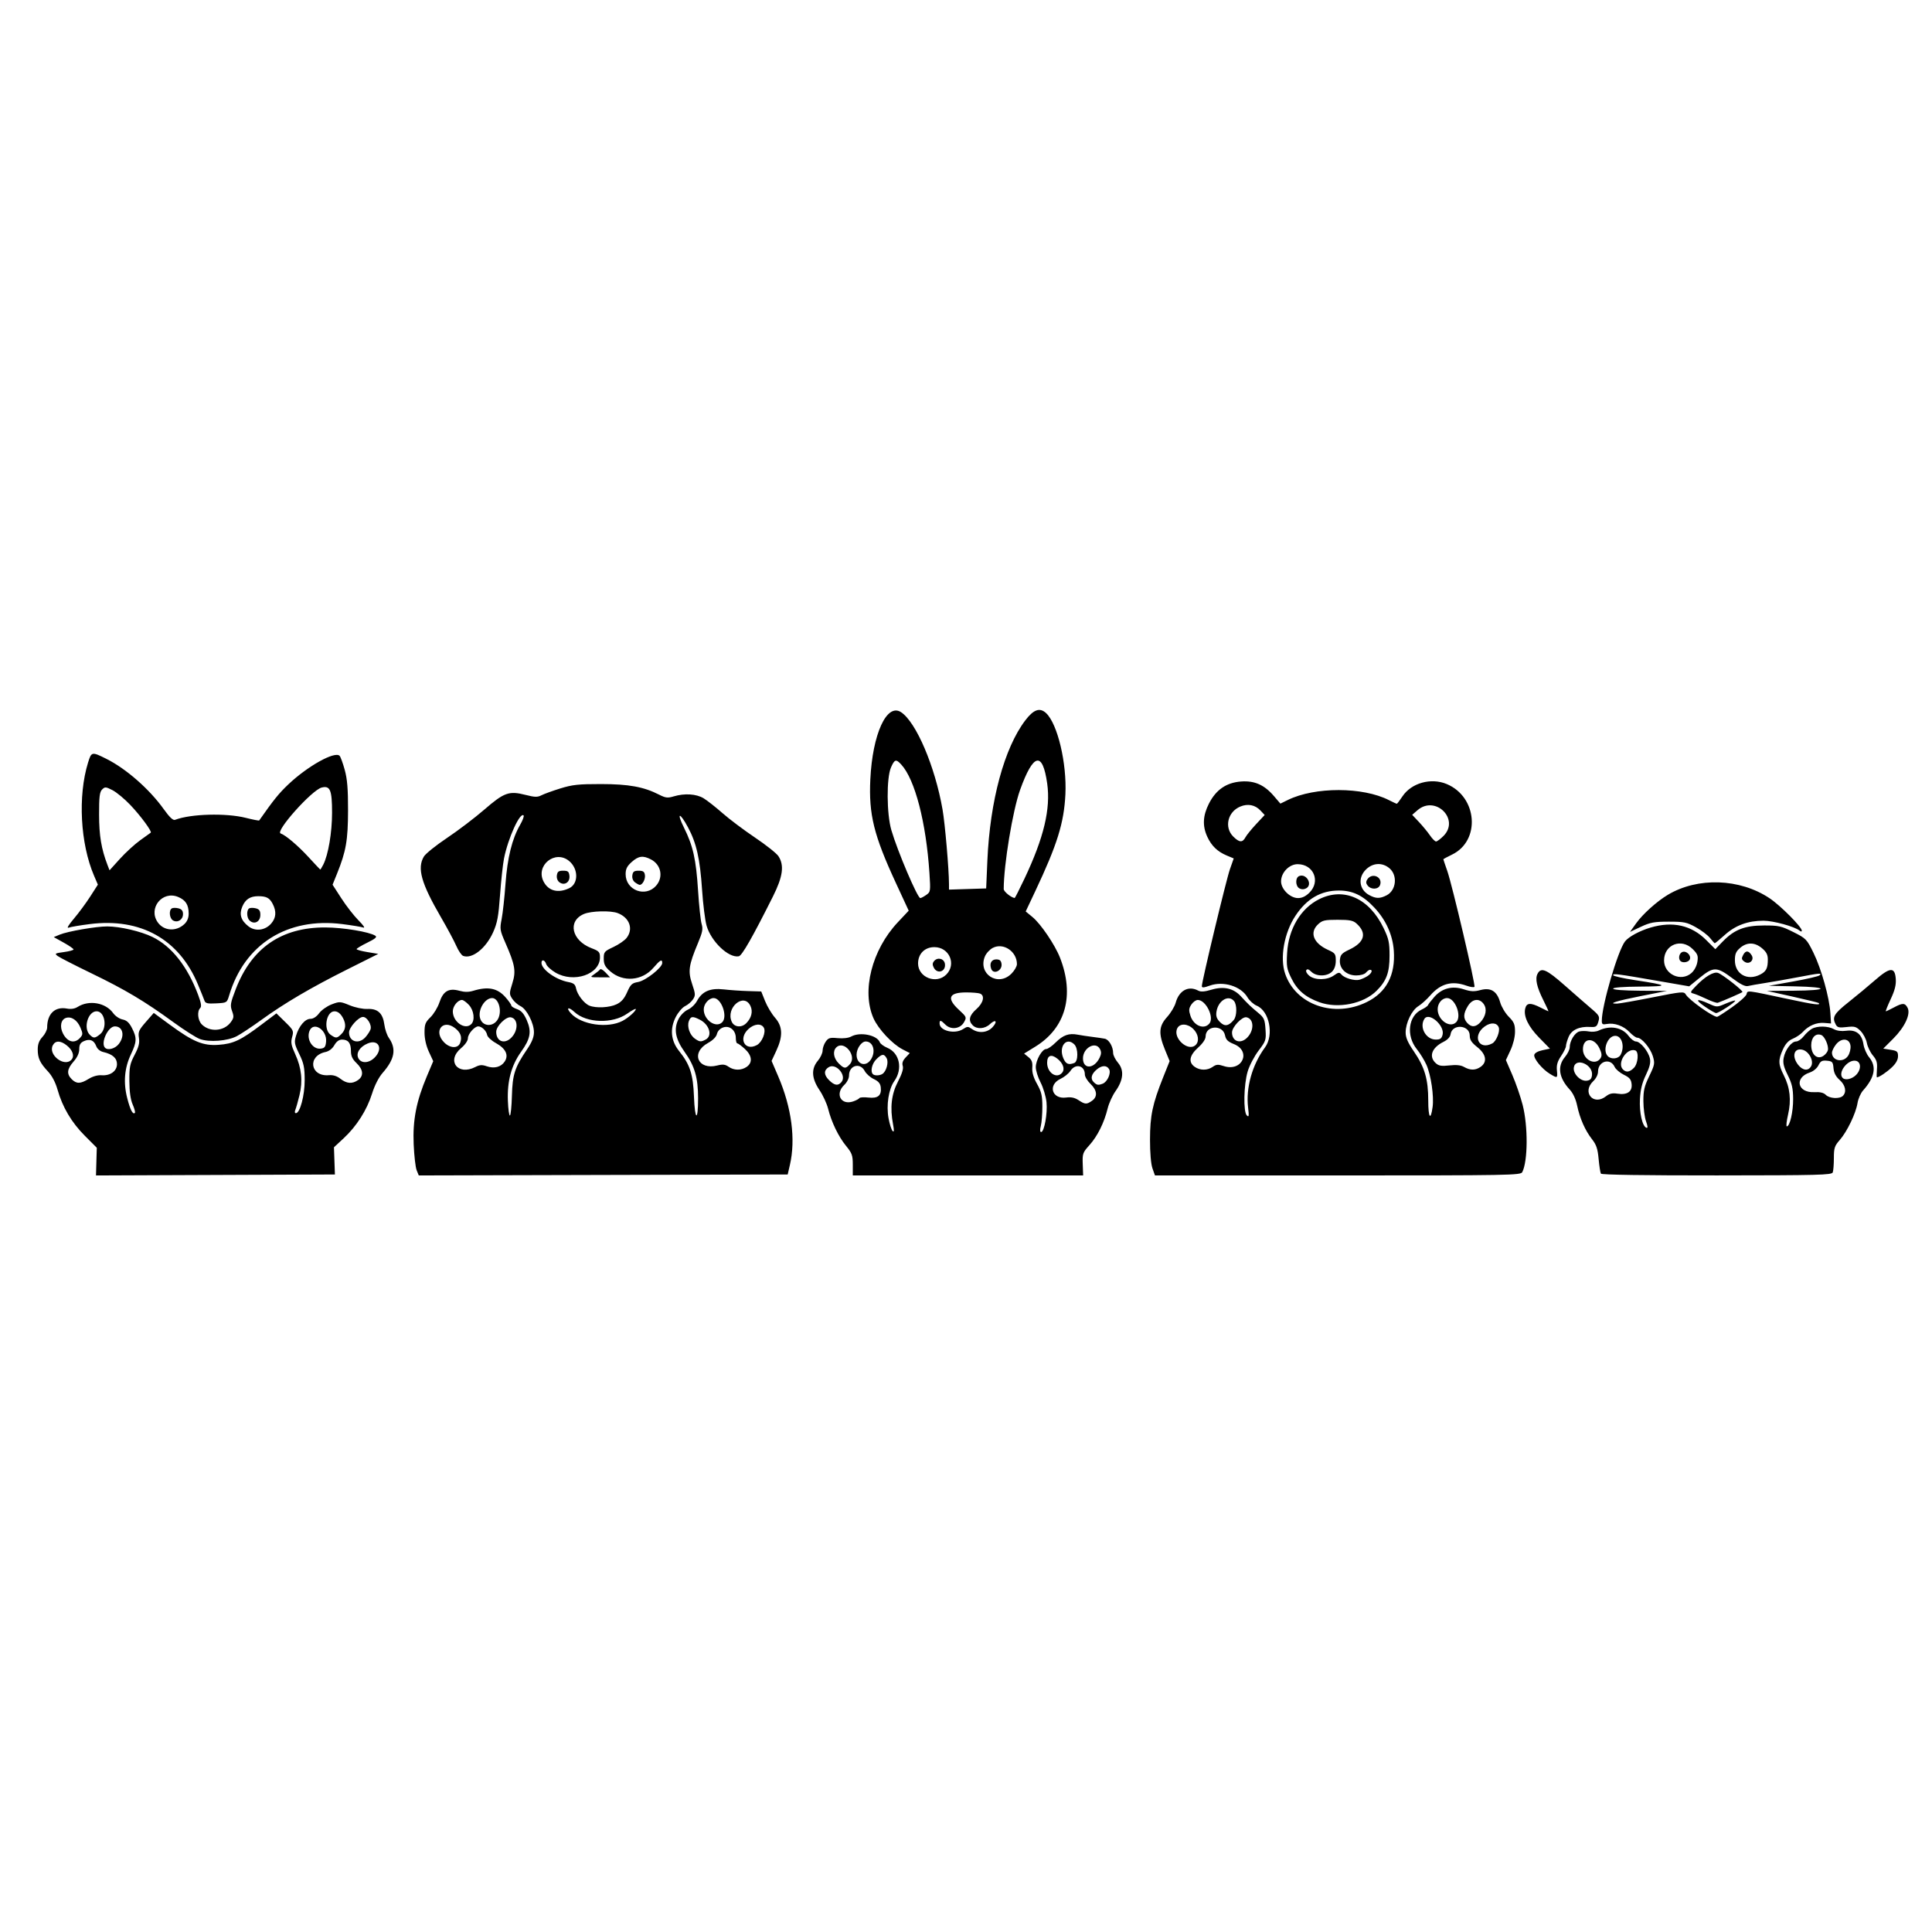 <?xml version="1.0" encoding="UTF-8" standalone="no"?>
<!-- Created with Inkscape (http://www.inkscape.org/) -->

<svg
   width="270.933mm"
   height="270.933mm"
   viewBox="0 0 270.933 270.933"
   version="1.1"
   id="svg5"
   xml:space="preserve"
   inkscape:version="1.2.2 (b0a8486541, 2022-12-01)"
   sodipodi:docname="5-more-animals.svg"
   xmlns:inkscape="http://www.inkscape.org/namespaces/inkscape"
   xmlns:sodipodi="http://sodipodi.sourceforge.net/DTD/sodipodi-0.dtd"
   xmlns="http://www.w3.org/2000/svg"
   xmlns:svg="http://www.w3.org/2000/svg"><sodipodi:namedview
     id="namedview7"
     pagecolor="#ffffff"
     bordercolor="#000000"
     borderopacity="0.25"
     inkscape:showpageshadow="2"
     inkscape:pageopacity="0.0"
     inkscape:pagecheckerboard="0"
     inkscape:deskcolor="#d1d1d1"
     inkscape:document-units="mm"
     showgrid="false"
     inkscape:zoom="0.99906609"
     inkscape:cx="484.45243"
     inkscape:cy="469.93888"
     inkscape:window-width="1920"
     inkscape:window-height="1003"
     inkscape:window-x="0"
     inkscape:window-y="0"
     inkscape:window-maximized="1"
     inkscape:current-layer="layer1" /><defs
     id="defs2" /><g
     inkscape:label="Layer 1"
     inkscape:groupmode="layer"
     id="layer1"
     transform="translate(21.006,30.153)"><path
       style="fill:#000000;stroke-width:1"
       d="m -7.49,132.744 0.057,-1.942 -1.693,-1.698 c -1.853,-1.858 -3.121,-4.005 -3.815,-6.46 -0.283,-1 -0.769,-1.93 -1.315,-2.514 -1.156,-1.236 -1.458,-1.882 -1.458,-3.119 0,-0.74 0.19,-1.242 0.661,-1.751 0.364,-0.393 0.661,-0.987 0.661,-1.322 0,-1.927 1.094,-2.97 2.783,-2.653 0.561,0.105 1.085,0.023 1.489,-0.233 1.595,-1.011 3.936,-0.602 4.986,0.872 0.286,0.401 0.875,0.8 1.31,0.887 0.581,0.116 0.933,0.438 1.329,1.214 0.702,1.377 0.68,1.918 -0.152,3.677 -0.907,1.917 -1.079,3.952 -0.52,6.134 0.426,1.662 0.789,2.36 1.078,2.072 0.077,-0.077 -0.062,-0.605 -0.31,-1.173 -0.302,-0.693 -0.455,-1.773 -0.465,-3.282 -0.013,-1.975 0.077,-2.423 0.738,-3.682 0.576,-1.097 0.718,-1.656 0.604,-2.381 -0.131,-0.836 -0.017,-1.098 0.965,-2.222 l 1.114,-1.274 2.246,1.648 c 3.281,2.408 4.67,2.981 6.847,2.825 2.07,-0.149 3.087,-0.627 5.989,-2.815 l 2.117,-1.596 1.228,1.204 c 1.165,1.143 1.215,1.251 0.977,2.112 -0.208,0.754 -0.135,1.16 0.428,2.39 0.895,1.956 1.086,3.787 0.602,5.775 -0.213,0.873 -0.475,1.796 -0.582,2.051 -0.112,0.267 -0.08,0.463 0.076,0.463 0.577,0 1.241,-2.486 1.236,-4.63 -0.004,-1.784 -0.124,-2.36 -0.761,-3.667 -0.678,-1.39 -0.725,-1.654 -0.458,-2.544 0.415,-1.385 1.267,-2.388 2.029,-2.388 0.397,0 0.853,-0.295 1.218,-0.79 0.321,-0.434 1.106,-0.989 1.744,-1.233 1.116,-0.426 1.211,-0.422 2.533,0.121 0.793,0.326 1.85,0.543 2.5,0.515 1.441,-0.063 2.164,0.61 2.37,2.207 0.083,0.64 0.363,1.468 0.624,1.841 1.082,1.548 0.83,2.983 -0.864,4.916 -0.554,0.632 -1.12,1.74 -1.485,2.905 -0.722,2.306 -2.167,4.581 -3.98,6.263 l -1.365,1.268 0.067,1.907 0.067,1.907 -16.752,0.068 -16.752,0.068 z m -1.08,-11.603 c 0.568,-0.352 1.264,-0.548 1.8,-0.507 1.225,0.095 2.169,-0.585 2.169,-1.563 0,-0.844 -0.624,-1.393 -1.928,-1.696 -0.45,-0.104 -0.835,-0.429 -0.988,-0.832 -0.316,-0.832 -0.904,-1.065 -1.731,-0.688 -0.484,0.22 -0.645,0.501 -0.645,1.124 0,0.546 -0.272,1.141 -0.794,1.735 -0.927,1.055 -1,1.738 -0.265,2.473 0.677,0.677 1.231,0.666 2.381,-0.047 z m 37.777,0.165 c 0.813,-0.569 0.735,-1.465 -0.206,-2.366 -0.595,-0.57 -0.794,-1 -0.794,-1.716 0,-1.108 -0.381,-1.591 -1.256,-1.591 -0.411,0 -0.773,0.266 -1.072,0.787 -0.282,0.493 -0.748,0.85 -1.244,0.955 -2.569,0.546 -2.146,3.476 0.469,3.251 0.608,-0.052 1.131,0.11 1.637,0.508 0.875,0.688 1.652,0.743 2.465,0.173 z m -40.168,-2.883 c 0.424,-0.511 0.135,-1.332 -0.702,-1.99 -0.865,-0.68 -1.571,-0.683 -1.933,-0.007 -0.721,1.347 1.67,3.16 2.635,1.997 z m 42.488,-0.265 c 1.233,-1.233 0.565,-2.619 -0.958,-1.988 -1.124,0.465 -1.695,1.375 -1.312,2.091 0.4,0.747 1.469,0.699 2.27,-0.103 z m -35.882,-1.9 c 0.892,-1.134 0.597,-2.478 -0.544,-2.478 -0.961,0 -2.036,2.34 -1.377,2.999 0.403,0.403 1.409,0.131 1.921,-0.521 z m 29.076,-0.324 c 0.159,-1.666 -1.793,-2.916 -2.333,-1.495 -0.449,1.182 0.452,2.593 1.573,2.462 0.554,-0.065 0.691,-0.239 0.76,-0.968 z m -34.507,-0.538 c 0.411,-0.454 0.417,-0.588 0.063,-1.434 -0.442,-1.057 -1.266,-1.613 -2.032,-1.37 -0.717,0.228 -0.908,1.239 -0.415,2.194 0.62,1.2 1.618,1.455 2.383,0.61 z m 40.024,-0.095 c 0.295,-0.327 0.616,-0.82 0.714,-1.096 0.215,-0.606 -0.472,-1.749 -1.051,-1.749 -0.634,0 -1.958,1.471 -1.958,2.176 0,1.309 1.362,1.705 2.296,0.669 z M -6.96,114.873 c 1.047,-0.848 0.681,-3.209 -0.498,-3.209 -1.214,0 -1.901,2.349 -0.962,3.288 0.533,0.533 0.716,0.523 1.46,-0.079 z m 33.843,-0.034 c 0.597,-0.597 0.674,-1.348 0.225,-2.2 -0.34,-0.646 -0.733,-0.965 -1.198,-0.971 -1.168,-0.015 -1.602,2.555 -0.555,3.288 0.757,0.53 0.892,0.52 1.529,-0.117 z m 10.541,19.117 c -0.162,-0.401 -0.351,-2.039 -0.419,-3.639 -0.145,-3.387 0.366,-6.024 1.847,-9.532 l 0.897,-2.124 -0.609,-1.316 c -0.382,-0.827 -0.61,-1.821 -0.612,-2.673 -0.003,-1.178 0.108,-1.466 0.834,-2.177 0.461,-0.45 1.026,-1.387 1.257,-2.081 0.526,-1.583 1.31,-2.038 2.802,-1.626 0.729,0.201 1.294,0.2 1.966,-0.005 2.064,-0.628 3.375,-0.362 4.495,0.914 0.448,0.51 0.814,1.03 0.814,1.157 0,0.126 0.362,0.356 0.804,0.51 0.589,0.205 0.951,0.612 1.352,1.518 0.715,1.616 0.538,2.62 -0.787,4.471 -1.364,1.905 -1.957,4.11 -1.848,6.88 0.046,1.164 0.175,2.087 0.287,2.051 0.112,-0.036 0.237,-1.286 0.278,-2.778 0.081,-2.99 0.401,-3.969 2.127,-6.509 0.677,-0.996 0.962,-1.705 0.962,-2.391 0,-1.285 -1.012,-3.252 -1.888,-3.667 -0.383,-0.182 -0.901,-0.642 -1.151,-1.023 -0.429,-0.655 -0.429,-0.773 0.01,-2.169 0.537,-1.708 0.387,-2.581 -0.98,-5.696 -0.762,-1.735 -0.792,-1.93 -0.52,-3.324 0.159,-0.814 0.402,-3.028 0.539,-4.92 0.268,-3.685 0.925,-6.34 2.051,-8.289 0.364,-0.63 0.583,-1.223 0.488,-1.319 -0.501,-0.501 -2.178,3.183 -2.746,6.036 -0.159,0.8 -0.409,3.102 -0.555,5.114 -0.22,3.031 -0.386,3.929 -0.971,5.233 -1.019,2.271 -2.956,3.793 -4.213,3.311 -0.226,-0.087 -0.659,-0.725 -0.961,-1.418 -0.303,-0.693 -1.268,-2.493 -2.145,-4.001 -2.762,-4.749 -3.361,-6.87 -2.399,-8.498 0.24,-0.406 1.698,-1.581 3.241,-2.611 1.543,-1.031 3.904,-2.825 5.246,-3.987 2.785,-2.411 3.457,-2.649 5.789,-2.055 1.289,0.328 1.663,0.337 2.217,0.051 0.366,-0.189 1.559,-0.621 2.65,-0.96 1.682,-0.522 2.548,-0.616 5.689,-0.613 3.91,0.004 6.006,0.385 8.165,1.487 0.897,0.458 1.198,0.494 2.031,0.244 1.543,-0.462 3.189,-0.358 4.215,0.268 0.505,0.308 1.695,1.244 2.646,2.082 0.951,0.837 2.997,2.375 4.548,3.417 1.551,1.042 3.032,2.218 3.291,2.614 0.841,1.281 0.625,2.869 -0.769,5.649 -2.872,5.731 -4.34,8.302 -4.788,8.389 -1.422,0.275 -3.88,-2.061 -4.523,-4.3 C 77.867,98.908 77.582,96.635 77.447,94.598 77.162,90.298 76.661,88.074 75.484,85.883 c -1.177,-2.193 -1.661,-2.163 -0.569,0.035 1.272,2.56 1.692,4.439 1.971,8.813 0.135,2.11 0.36,4.219 0.5,4.686 0.211,0.704 0.125,1.159 -0.498,2.646 -1.313,3.131 -1.437,3.985 -0.836,5.764 0.475,1.406 0.486,1.608 0.121,2.165 -0.221,0.338 -0.716,0.763 -1.099,0.945 -0.383,0.182 -0.973,0.866 -1.31,1.521 -0.855,1.662 -0.693,3.342 0.46,4.777 1.527,1.9 1.969,3.255 2.088,6.399 0.128,3.376 0.578,3.558 0.578,0.233 0,-2.888 -0.476,-4.53 -1.884,-6.495 -1.313,-1.834 -1.568,-3.242 -0.843,-4.65 0.264,-0.513 0.841,-1.086 1.293,-1.285 0.448,-0.198 1.026,-0.751 1.284,-1.23 0.721,-1.338 1.859,-1.828 3.744,-1.612 0.861,0.099 2.397,0.205 3.413,0.235 l 1.848,0.055 0.542,1.355 c 0.298,0.745 0.925,1.791 1.393,2.324 1.077,1.226 1.13,2.591 0.181,4.63 l -0.665,1.429 0.935,2.178 c 1.878,4.373 2.464,8.836 1.63,12.426 l -0.307,1.323 -25.867,0.067 -25.867,0.068 z m 8.234,-14.482 c 0.592,-0.306 0.936,-0.329 1.579,-0.105 1.062,0.37 2.024,0.119 2.536,-0.663 0.587,-0.896 0.143,-1.822 -1.24,-2.585 -0.634,-0.35 -1.18,-0.862 -1.231,-1.154 -0.098,-0.561 -0.75,-1.187 -1.238,-1.187 -0.526,0 -1.455,1.062 -1.455,1.664 8e-6,0.348 -0.389,0.911 -0.959,1.39 -2.096,1.759 -0.457,3.914 2.007,2.64 z m 38.052,-0.021 c 0.854,-0.598 0.75,-1.587 -0.265,-2.513 -0.469,-0.428 -0.945,-0.779 -1.058,-0.779 -0.113,0 -0.206,-0.339 -0.206,-0.753 0,-1.078 -0.868,-1.797 -1.783,-1.476 -0.427,0.15 -0.77,0.51 -0.863,0.908 -0.097,0.414 -0.564,0.885 -1.254,1.267 -2.465,1.362 -1.439,3.852 1.301,3.157 0.764,-0.194 1.107,-0.156 1.582,0.177 0.767,0.537 1.79,0.542 2.546,0.013 z m -40.189,-3.349 c 0.3,-0.81 0.083,-1.452 -0.699,-2.067 -1.731,-1.361 -3.102,0.432 -1.531,2.003 0.83,0.83 1.935,0.862 2.23,0.064 z m 41.609,0.3 c 0.727,-0.389 1.309,-1.819 0.986,-2.423 -0.354,-0.662 -1.357,-0.578 -2.177,0.182 -1.444,1.338 -0.487,3.139 1.191,2.241 z m -34.441,-1.031 c 1.014,-1.014 0.984,-2.659 -0.052,-2.864 -0.677,-0.133 -2.057,1.232 -2.057,2.034 0,1.341 1.147,1.793 2.11,0.83 z m 27.276,0.249 c 0.97,-0.519 0.514,-2.084 -0.806,-2.766 -1.041,-0.538 -1.306,-0.505 -1.565,0.194 -0.282,0.763 0.129,1.947 0.852,2.453 0.665,0.466 0.844,0.48 1.519,0.119 z m -32.879,-2.16 c 0.542,-0.542 0.372,-1.928 -0.331,-2.687 -0.357,-0.385 -0.794,-0.7 -0.971,-0.7 -0.589,0 -1.29,0.866 -1.29,1.593 0,1.489 1.713,2.674 2.593,1.794 z m 3.751,-0.73 c 0.594,-1.11 0.083,-2.922 -0.824,-2.922 -1.023,0 -2.003,1.599 -1.706,2.784 0.312,1.245 1.891,1.331 2.53,0.137 z m 17.469,0.271 c 0.805,-0.424 1.852,-1.355 1.852,-1.646 0,-0.117 -0.54,0.168 -1.201,0.633 -2.06,1.452 -5.714,1.342 -7.402,-0.223 -0.839,-0.778 -1.24,-0.631 -0.502,0.184 1.461,1.615 5.165,2.151 7.253,1.051 z m 17.333,0.338 c 0.743,-0.743 0.964,-1.652 0.592,-2.431 -0.923,-1.933 -3.512,0.268 -2.619,2.227 0.347,0.761 1.367,0.864 2.027,0.204 z m -3.363,-0.144 c 0.802,-0.802 -0.116,-3.387 -1.202,-3.387 -0.678,0 -1.391,0.816 -1.391,1.593 0,1.489 1.713,2.674 2.593,1.794 z m -14.831,-2.509 c 0.684,-0.324 1.09,-0.787 1.495,-1.703 0.486,-1.099 0.68,-1.279 1.535,-1.428 1.055,-0.183 3.387,-2.017 3.387,-2.664 0,-0.6 -0.286,-0.444 -1.247,0.678 -1.571,1.835 -4.265,2.049 -6.051,0.481 -0.726,-0.637 -0.905,-0.989 -0.905,-1.78 0,-0.926 0.081,-1.024 1.349,-1.617 0.742,-0.347 1.575,-0.92 1.852,-1.272 0.991,-1.26 0.421,-2.856 -1.244,-3.489 -0.991,-0.377 -3.697,-0.308 -4.722,0.12 -2.35,0.982 -1.747,3.733 1.053,4.802 1.058,0.404 1.183,0.541 1.183,1.291 0,2.384 -3.672,3.637 -6.243,2.13 -0.622,-0.364 -1.206,-0.9 -1.298,-1.191 -0.189,-0.596 -0.661,-0.718 -0.661,-0.17 0,0.92 2.009,2.359 3.751,2.686 0.761,0.143 0.984,0.324 1.097,0.89 0.178,0.888 1.131,2.123 1.869,2.421 0.933,0.377 2.805,0.285 3.799,-0.186 z m -3.1,-4.236 c 0.36,-0.246 0.722,-0.545 0.804,-0.664 0.082,-0.119 0.43,0.082 0.774,0.448 l 0.624,0.664 h -1.428 c -1.423,0 -1.425,-0.002 -0.774,-0.448 z m -3.526,-12.05 c 1.309,-0.626 1.307,-2.701 -0.004,-3.804 -1.959,-1.648 -4.773,0.622 -3.583,2.891 0.687,1.309 2.038,1.653 3.587,0.913 z m -1.365,-0.823 c -0.278,-0.203 -0.423,-0.59 -0.367,-0.982 0.074,-0.522 0.244,-0.647 0.885,-0.647 0.664,0 0.807,0.116 0.876,0.71 0.104,0.899 -0.698,1.428 -1.393,0.919 z m 13.548,0.474 c 1.05,-1.193 0.706,-2.948 -0.722,-3.687 -1.12,-0.579 -1.741,-0.496 -2.7,0.361 -0.658,0.588 -0.851,0.975 -0.851,1.707 0,2.258 2.783,3.313 4.273,1.62 z m -2.951,-0.463 c -0.29,-0.212 -0.437,-0.595 -0.381,-0.992 0.074,-0.522 0.244,-0.647 0.885,-0.647 0.627,0 0.812,0.128 0.88,0.61 0.082,0.58 -0.34,1.375 -0.73,1.375 -0.1,0 -0.394,-0.155 -0.654,-0.346 z M 98.585,133.188 c 0,-1.319 -0.11,-1.628 -0.937,-2.637 -1.072,-1.308 -2.062,-3.356 -2.526,-5.227 -0.176,-0.709 -0.719,-1.882 -1.207,-2.606 -1.115,-1.656 -1.187,-2.983 -0.225,-4.126 0.364,-0.432 0.661,-1.07 0.661,-1.417 0,-0.347 0.195,-0.909 0.433,-1.249 0.376,-0.537 0.599,-0.602 1.691,-0.497 0.762,0.073 1.504,-0.016 1.882,-0.225 1.244,-0.69 3.629,-0.21 4.02,0.808 0.084,0.219 0.554,0.566 1.045,0.771 1.733,0.724 2.201,2.96 0.979,4.676 -0.79,1.11 -1.14,3.381 -0.803,5.208 0.153,0.83 0.41,1.634 0.57,1.786 0.211,0.201 0.229,-0.051 0.065,-0.914 -0.45,-2.372 -0.236,-4.245 0.685,-6.015 0.576,-1.107 0.794,-1.819 0.673,-2.199 -0.124,-0.391 -8e-4,-0.752 0.403,-1.182 l 0.582,-0.619 -1.02,-0.527 c -1.436,-0.743 -3.407,-2.853 -4.071,-4.36 -1.687,-3.827 -0.228,-9.584 3.409,-13.453 l 1.531,-1.629 -1.787,-3.859 c -3.108,-6.713 -3.831,-9.638 -3.596,-14.551 0.304,-6.363 2.304,-10.741 4.306,-9.429 2.116,1.387 4.761,7.583 5.819,13.635 0.349,1.998 0.896,8.314 0.905,10.455 l 0.003,0.794 2.606,-0.083 2.606,-0.083 0.169,-3.903 c 0.363,-8.382 2.375,-15.812 5.331,-19.683 1.163,-1.523 2.03,-1.819 2.909,-0.994 1.606,1.509 2.915,7.024 2.702,11.383 -0.195,4.001 -1.143,7.047 -4.22,13.571 l -1.347,2.855 0.956,0.788 c 1.162,0.958 3.143,3.881 3.847,5.677 2.072,5.284 0.814,9.859 -3.433,12.48 l -1.597,0.986 0.611,0.495 c 0.472,0.382 0.595,0.718 0.541,1.471 -0.049,0.675 0.158,1.383 0.668,2.295 0.611,1.09 0.74,1.64 0.743,3.17 0.003,1.019 -0.094,2.239 -0.215,2.712 -0.136,0.534 -0.121,0.86 0.04,0.86 0.442,0 0.917,-2.625 0.757,-4.176 -0.083,-0.808 -0.456,-2.055 -0.828,-2.772 -0.372,-0.717 -0.676,-1.679 -0.675,-2.138 0.001,-1.003 0.887,-2.555 1.459,-2.555 0.225,0 0.825,-0.415 1.332,-0.922 1.042,-1.042 1.854,-1.328 3.098,-1.09 0.471,0.09 1.392,0.23 2.047,0.31 0.655,0.08 1.438,0.195 1.741,0.256 0.588,0.118 1.17,1.121 1.17,2.016 0,0.3 0.31,0.913 0.689,1.364 0.877,1.042 0.752,2.415 -0.363,3.987 -0.425,0.6 -0.918,1.686 -1.095,2.414 -0.483,1.986 -1.434,3.902 -2.551,5.138 -0.942,1.043 -0.996,1.196 -0.943,2.68 l 0.057,1.574 H 114.739 98.585 Z m 0.922,-9.348 c 0.07,-0.114 0.64,-0.149 1.267,-0.078 1.337,0.151 1.864,-0.285 1.733,-1.432 -0.062,-0.544 -0.325,-0.856 -0.982,-1.164 -0.493,-0.232 -1.062,-0.738 -1.265,-1.125 -0.65,-1.24 -2.204,-0.798 -2.204,0.626 0,0.399 -0.282,0.959 -0.661,1.316 -1.355,1.273 -0.464,2.914 1.257,2.317 0.4,-0.139 0.786,-0.346 0.856,-0.459 z m 32.621,0.376 c 0.813,-0.569 0.735,-1.465 -0.206,-2.366 -0.437,-0.418 -0.794,-1.012 -0.794,-1.319 0,-1.267 -1.309,-1.6 -2.02,-0.515 -0.245,0.374 -0.873,0.88 -1.395,1.125 -1.816,0.852 -1.203,2.886 0.789,2.619 0.691,-0.093 1.207,0.016 1.739,0.367 0.92,0.607 1.136,0.617 1.888,0.09 z m -35.134,-2.627 c 0.778,-0.937 -0.772,-2.727 -1.8,-2.08 -0.694,0.437 -0.676,1.077 0.053,1.805 0.761,0.761 1.276,0.842 1.747,0.274 z m 36.636,0.229 c 0.657,-0.252 1.205,-1.484 0.902,-2.027 -0.323,-0.577 -0.997,-0.572 -1.711,0.014 -0.773,0.635 -0.949,1.295 -0.471,1.772 0.446,0.446 0.646,0.484 1.281,0.24 z m -30.895,-1.366 c 0.554,-0.352 0.905,-1.626 0.603,-2.191 -0.361,-0.675 -0.675,-0.646 -1.458,0.138 -0.614,0.614 -0.86,1.698 -0.473,2.085 0.234,0.234 0.937,0.217 1.328,-0.032 z m 25.208,-0.176 c 0.421,-0.507 0.136,-1.33 -0.683,-1.975 -0.859,-0.676 -1.423,-0.445 -1.423,0.581 0,1.418 1.346,2.31 2.106,1.394 z M 98.171,119.091 c 1.05,-1.16 -0.815,-3.447 -1.914,-2.347 -0.515,0.515 -0.365,1.511 0.332,2.208 0.783,0.783 0.984,0.801 1.582,0.139 z m 35.02,-0.901 c 0.253,-0.514 0.268,-0.835 0.057,-1.23 -0.614,-1.147 -2.384,-0.178 -2.384,1.305 0,1.56 1.546,1.51 2.327,-0.075 z m -32.108,0.294 c 0.781,-1.114 0.391,-2.587 -0.684,-2.587 -0.6,0 -1.285,0.991 -1.285,1.858 0,1.322 1.234,1.779 1.969,0.729 z m 28.568,0.427 c 0.558,-0.214 0.56,-2.041 0.003,-2.599 -1.109,-1.109 -2.237,0.286 -1.551,1.918 0.349,0.83 0.727,0.996 1.548,0.681 z m -15.591,-4.757 c 0.585,-0.383 0.693,-0.383 1.24,0 0.906,0.635 2.137,0.531 2.862,-0.241 0.781,-0.831 0.477,-1.218 -0.348,-0.443 -0.717,0.674 -1.822,0.747 -2.41,0.159 -0.656,-0.656 -0.491,-1.386 0.51,-2.266 0.986,-0.866 1.228,-1.909 0.508,-2.185 -0.23,-0.088 -1.099,-0.161 -1.931,-0.161 -2.444,0 -2.788,0.814 -1.03,2.436 1.088,1.005 1.107,1.051 0.719,1.745 -0.525,0.94 -1.841,1.107 -2.615,0.332 -0.644,-0.644 -0.809,-0.678 -0.809,-0.163 0,1.043 2.137,1.551 3.305,0.786 z m -2.367,-7.638 c 1.458,-1.458 0.419,-3.848 -1.674,-3.848 -1.346,0 -2.281,0.938 -2.281,2.29 0,1.956 2.551,2.961 3.954,1.558 z m -1.741,-0.955 c -0.218,-0.408 -0.21,-0.645 0.034,-0.939 0.49,-0.591 1.414,-0.35 1.52,0.397 0.151,1.069 -1.048,1.487 -1.554,0.542 z m 10.877,0.831 c 0.425,-0.425 0.773,-1.027 0.773,-1.336 0,-1.781 -1.891,-3.057 -3.386,-2.284 -0.425,0.22 -0.922,0.76 -1.105,1.201 -1.017,2.455 1.829,4.307 3.717,2.419 z m -2.829,-0.666 c -0.287,-0.749 0.019,-1.338 0.696,-1.338 0.492,0 0.68,0.159 0.747,0.632 0.132,0.936 -1.12,1.549 -1.443,0.707 z m -9.119,-10.375 c 0.608,-0.426 0.62,-0.512 0.453,-3.061 -0.466,-7.106 -2.027,-13.128 -3.946,-15.22 -0.743,-0.81 -0.939,-0.756 -1.446,0.397 -0.646,1.471 -0.616,6.517 0.052,8.797 0.873,2.977 3.663,9.525 4.058,9.525 0.112,0 0.484,-0.197 0.828,-0.438 z m 13.775,-2.274 c 2.722,-5.744 3.693,-9.81 3.19,-13.358 -0.648,-4.569 -1.95,-4.258 -3.804,0.909 -1.034,2.884 -2.29,10.497 -2.292,13.896 -1.7e-4,0.352 1.025,1.189 1.537,1.255 0.045,0.006 0.661,-1.21 1.368,-2.701 z m 17.953,40.614 c -0.213,-0.605 -0.347,-2.18 -0.344,-4.035 0.006,-3.369 0.351,-5.003 1.843,-8.733 l 0.91,-2.273 -0.647,-1.575 c -0.938,-2.281 -0.874,-3.321 0.283,-4.601 0.519,-0.574 1.062,-1.475 1.208,-2.002 0.477,-1.729 1.792,-2.439 3.159,-1.708 0.372,0.199 0.888,0.163 1.878,-0.131 1.715,-0.509 3.066,-0.202 4.114,0.937 0.987,1.072 1.367,1.435 2.437,2.322 0.811,0.673 0.917,0.917 1.011,2.313 0.1,1.487 0.053,1.628 -0.973,2.977 -0.593,0.779 -1.279,2.089 -1.525,2.91 -0.556,1.856 -0.633,5.682 -0.124,6.177 0.294,0.287 0.324,0.1 0.179,-1.111 -0.331,-2.767 0.577,-5.988 2.379,-8.44 1.275,-1.735 0.601,-5.105 -1.168,-5.838 -0.439,-0.182 -1.024,-0.713 -1.3,-1.181 -0.914,-1.55 -3.38,-2.315 -5.272,-1.637 -0.856,0.307 -1.124,0.325 -1.124,0.075 0,-0.678 3.421,-14.924 3.935,-16.385 l 0.536,-1.523 -0.975,-0.407 c -1.303,-0.544 -2.141,-1.352 -2.731,-2.631 -0.7,-1.516 -0.629,-2.958 0.228,-4.647 0.989,-1.95 2.45,-2.954 4.517,-3.103 1.885,-0.136 3.254,0.472 4.6,2.044 l 0.906,1.058 1.041,-0.51 c 3.796,-1.861 10.509,-1.852 14.177,0.02 0.549,0.28 1.046,0.509 1.105,0.509 0.059,0 0.413,-0.462 0.787,-1.026 1.251,-1.89 4.005,-2.66 6.213,-1.738 4.315,1.802 4.78,7.942 0.749,9.893 -0.671,0.325 -1.221,0.621 -1.221,0.658 0,0.037 0.247,0.771 0.549,1.63 0.693,1.972 3.981,15.981 3.814,16.251 -0.068,0.11 -0.572,0.041 -1.119,-0.154 -2.042,-0.729 -3.618,-0.304 -5.081,1.368 -0.496,0.567 -1.245,1.242 -1.665,1.5 -0.916,0.563 -1.777,2.338 -1.785,3.682 -0.004,0.726 0.295,1.414 1.168,2.69 1.505,2.199 2.001,3.895 2.001,6.849 0,2.426 0.337,2.934 0.612,0.923 0.206,-1.505 -0.227,-4.475 -0.863,-5.912 -0.279,-0.63 -0.886,-1.618 -1.349,-2.194 -1.532,-1.906 -1.195,-4.678 0.674,-5.555 0.437,-0.205 0.837,-0.484 0.89,-0.621 0.053,-0.137 0.451,-0.653 0.884,-1.146 1.08,-1.23 2.521,-1.603 4.146,-1.073 0.975,0.318 1.446,0.339 2.321,0.104 1.457,-0.391 2.326,0.148 2.771,1.718 0.176,0.619 0.716,1.526 1.202,2.016 0.746,0.753 0.882,1.079 0.88,2.117 -0.002,0.736 -0.258,1.774 -0.641,2.597 l -0.638,1.37 0.905,2.094 c 0.498,1.152 1.147,3.035 1.443,4.186 0.769,2.993 0.741,7.897 -0.053,9.435 -0.225,0.436 -1.727,0.463 -25.874,0.463 h -25.635 l -0.349,-0.992 z m 8.457,-14.24 c 0.492,-0.345 0.753,-0.363 1.53,-0.107 2.596,0.857 3.94,-2.078 1.415,-3.088 -0.824,-0.33 -1.101,-0.603 -1.222,-1.207 -0.311,-1.554 -2.727,-1.421 -2.727,0.15 0,0.379 -0.403,0.973 -1.058,1.562 -1.222,1.097 -1.389,2.05 -0.47,2.694 0.752,0.527 1.778,0.525 2.533,-0.004 z m 37.565,0.004 c 0.966,-0.677 0.78,-1.773 -0.47,-2.763 -0.804,-0.637 -1.058,-1.025 -1.058,-1.615 0,-1.522 -2.478,-1.693 -2.692,-0.185 -0.055,0.387 -0.426,0.779 -1.013,1.071 -1.625,0.809 -2.072,2.061 -1.063,2.975 0.421,0.381 0.799,0.444 1.918,0.318 0.966,-0.109 1.597,-0.042 2.055,0.218 0.87,0.493 1.601,0.487 2.322,-0.018 z m -39.946,-3.081 c 0.515,-0.515 0.365,-1.511 -0.332,-2.208 -0.783,-0.783 -1.871,-0.849 -2.252,-0.138 -0.725,1.355 1.528,3.401 2.584,2.346 z m 41.582,-0.206 c 0.558,-0.298 1.115,-1.693 0.901,-2.252 -0.258,-0.671 -1.112,-0.73 -1.948,-0.135 -1.816,1.293 -0.883,3.42 1.047,2.387 z m -34.392,-0.793 c 1.032,-1.032 0.982,-2.66 -0.089,-2.871 -0.608,-0.12 -2.021,1.369 -2.021,2.129 0,1.258 1.179,1.673 2.11,0.741 z m 27.421,-0.427 c 0.322,-1.285 -1.916,-3.226 -2.554,-2.216 -0.742,1.173 0.213,2.901 1.604,2.901 0.617,0 0.814,-0.142 0.95,-0.684 z m -32.705,-1.565 c 0.716,-0.862 -0.488,-3.307 -1.628,-3.307 -0.262,0 -0.669,0.293 -0.904,0.651 -0.355,0.542 -0.375,0.808 -0.119,1.585 0.457,1.386 1.903,1.97 2.65,1.07 z m 3.421,-0.506 c 0.449,-0.541 0.471,-2.122 0.038,-2.645 -0.786,-0.947 -2.238,-0.062 -2.468,1.503 -0.09,0.616 0.035,0.98 0.5,1.445 0.655,0.655 1.205,0.569 1.929,-0.303 z m 34.598,0.309 c 0.762,-0.84 0.942,-1.837 0.456,-2.531 -0.611,-0.873 -1.602,-0.748 -2.23,0.282 -0.64,1.049 -0.665,1.723 -0.088,2.36 0.586,0.647 1.207,0.61 1.863,-0.111 z m -3.412,0.013 c 0.832,-0.832 -0.127,-3.387 -1.27,-3.387 -0.715,0 -1.323,0.721 -1.323,1.571 0,1.509 1.706,2.703 2.593,1.816 z m -12.533,-2.829 c 2.753,-1.355 4.032,-3.784 3.79,-7.197 -0.157,-2.217 -1.097,-4.305 -2.721,-6.041 -1.6,-1.711 -3.031,-2.401 -4.98,-2.401 -2.529,0 -4.503,1.145 -6.086,3.53 -1.591,2.396 -2.216,5.904 -1.452,8.139 1.494,4.366 6.862,6.229 11.448,3.971 z m -6.641,0.028 c -1.959,-0.702 -3.119,-1.693 -3.938,-3.367 -0.641,-1.309 -0.703,-1.681 -0.595,-3.545 0.196,-3.382 1.906,-6.25 4.496,-7.541 3.474,-1.731 7.037,-0.126 9.048,4.077 0.709,1.481 0.823,2.013 0.823,3.836 0,2.379 -0.428,3.539 -1.814,4.925 -1.837,1.835 -5.4,2.553 -8.02,1.614 z m 6.725,-3.662 c 0.593,-0.374 0.804,-0.892 0.363,-0.892 -0.128,0 -0.38,0.179 -0.562,0.397 -0.19,0.229 -0.767,0.397 -1.367,0.397 -1.393,0 -2.405,-0.966 -2.287,-2.185 0.07,-0.726 0.268,-0.941 1.328,-1.443 2.136,-1.011 2.494,-2.308 1.006,-3.648 -0.482,-0.434 -0.959,-0.529 -2.655,-0.529 -1.824,0 -2.148,0.076 -2.75,0.641 -1.229,1.155 -0.636,2.659 1.415,3.583 0.989,0.446 1.078,0.569 1.078,1.504 0,0.665 -0.183,1.202 -0.529,1.547 -0.697,0.697 -2.209,0.702 -2.901,0.01 -0.354,-0.354 -0.578,-0.425 -0.704,-0.222 -0.101,0.164 0.086,0.517 0.417,0.784 0.806,0.653 2.502,0.634 3.448,-0.04 0.649,-0.462 0.779,-0.478 1.066,-0.131 0.414,0.499 1.817,0.91 2.51,0.735 0.291,-0.073 0.797,-0.302 1.124,-0.509 z m -8.116,-11.72 c 1.571,-1.571 0.579,-3.961 -1.65,-3.981 -1.192,-0.01 -2.339,1.173 -2.339,2.413 0,1.097 1.266,2.341 2.381,2.341 0.57,0 1.08,-0.246 1.608,-0.773 z m -1.416,-0.585 c -0.58,-0.324 -0.596,-1.515 -0.023,-1.735 1.023,-0.393 1.922,1.218 0.965,1.73 -0.313,0.168 -0.648,0.169 -0.942,0.005 z m 12.238,0.965 c 1.335,-0.69 1.558,-2.78 0.404,-3.773 -1.01,-0.869 -2.354,-0.797 -3.329,0.178 -1.15,1.15 -0.931,2.807 0.471,3.567 0.945,0.512 1.506,0.519 2.454,0.028 z m -2.659,-1.348 c -0.251,-0.303 -0.271,-0.541 -0.071,-0.86 0.639,-1.02 2.174,-0.397 1.814,0.737 -0.208,0.656 -1.239,0.729 -1.742,0.123 z m -17.153,-6.774 c 0.17,-0.318 0.848,-1.154 1.506,-1.857 l 1.196,-1.278 -0.591,-0.629 c -0.748,-0.796 -1.772,-0.997 -2.83,-0.555 -1.767,0.738 -2.28,2.912 -0.991,4.201 0.849,0.849 1.303,0.881 1.71,0.119 z m 27.775,-0.194 c 2.339,-2.339 -1.136,-5.783 -3.644,-3.61 l -0.742,0.643 0.951,1.01 c 0.523,0.556 1.216,1.397 1.539,1.87 0.324,0.473 0.709,0.86 0.856,0.86 0.147,0 0.615,-0.348 1.04,-0.773 z m 22.081,47.355 c -0.088,-0.142 -0.232,-1.066 -0.322,-2.054 -0.129,-1.428 -0.318,-1.996 -0.923,-2.768 -0.97,-1.239 -1.715,-2.925 -2.094,-4.741 -0.187,-0.898 -0.572,-1.727 -1.033,-2.225 -1.538,-1.662 -1.771,-3.268 -0.665,-4.582 0.364,-0.432 0.661,-1.043 0.661,-1.356 0,-0.883 0.71,-2.048 1.352,-2.216 0.319,-0.083 0.926,-0.082 1.349,0.003 0.424,0.085 1.031,0.029 1.35,-0.125 1.603,-0.771 3.303,-0.468 4.203,0.748 0.318,0.429 0.782,0.781 1.033,0.781 0.604,0 1.737,1.373 1.956,2.372 0.129,0.588 -0.018,1.197 -0.56,2.321 -0.528,1.096 -0.763,2.044 -0.835,3.376 -0.102,1.898 0.335,3.841 0.907,4.028 0.215,0.07 0.199,-0.196 -0.054,-0.906 -0.197,-0.553 -0.364,-1.817 -0.37,-2.808 -0.01,-1.493 0.131,-2.098 0.819,-3.524 0.775,-1.606 0.808,-1.794 0.505,-2.806 -0.338,-1.127 -1.564,-2.583 -2.176,-2.583 -0.194,0 -0.685,-0.353 -1.093,-0.785 -0.823,-0.872 -2.135,-1.34 -3.193,-1.138 -0.58,0.111 -0.694,0.036 -0.694,-0.452 0,-2.15 2.246,-9.826 3.256,-11.13 0.509,-0.657 2.058,-1.494 3.605,-1.948 3.093,-0.909 5.7,-0.322 7.77,1.748 l 1.288,1.288 1.061,-1.093 c 1.612,-1.661 3.079,-2.227 5.78,-2.23 2.052,-0.002 2.421,0.081 4.101,0.923 1.784,0.895 1.878,0.992 2.823,2.91 1.1,2.232 2.234,6.28 2.371,8.461 l 0.091,1.45 -0.97,-0.079 c -1.071,-0.087 -2.194,0.391 -2.994,1.275 -0.288,0.318 -0.916,0.742 -1.397,0.943 -0.611,0.255 -1.029,0.706 -1.389,1.5 -0.676,1.49 -0.656,2.086 0.121,3.62 0.881,1.739 1.072,3.492 0.602,5.518 -0.211,0.909 -0.291,1.654 -0.176,1.654 0.426,0 0.899,-2.042 0.888,-3.836 -0.009,-1.483 -0.159,-2.151 -0.755,-3.354 -0.575,-1.161 -0.705,-1.71 -0.571,-2.421 0.214,-1.14 1.093,-2.296 1.746,-2.296 0.27,0 0.748,-0.327 1.061,-0.728 0.314,-0.4 0.828,-0.872 1.144,-1.049 0.768,-0.431 2.273,-0.407 3.087,0.049 0.415,0.232 1.058,0.317 1.723,0.228 1.389,-0.186 2.201,0.449 2.427,1.897 0.09,0.582 0.444,1.395 0.786,1.806 1.087,1.309 0.811,2.828 -0.847,4.676 -0.327,0.364 -0.674,1.155 -0.772,1.758 -0.237,1.457 -1.462,4.006 -2.488,5.175 -0.732,0.833 -0.828,1.128 -0.828,2.54 0,0.878 -0.071,1.782 -0.158,2.008 -0.14,0.365 -1.957,0.412 -16.254,0.422 -10.167,0.007 -16.155,-0.083 -16.256,-0.246 z m 0.711,-10.852 c 0.487,-0.383 0.901,-0.479 1.587,-0.368 1.36,0.221 2.109,-0.269 2.008,-1.314 -0.066,-0.678 -0.278,-0.938 -1.094,-1.337 -0.557,-0.272 -1.137,-0.768 -1.289,-1.102 -0.597,-1.311 -2.329,-0.816 -2.329,0.665 0,0.412 -0.276,0.966 -0.661,1.328 -1.644,1.544 0.008,3.52 1.779,2.127 z m 33.226,-0.063 c 0.548,-0.548 0.35,-1.501 -0.462,-2.225 -0.541,-0.482 -0.804,-0.989 -0.86,-1.656 -0.072,-0.865 -0.164,-0.969 -0.918,-1.042 -0.69,-0.067 -0.9,0.046 -1.191,0.641 -0.206,0.422 -0.715,0.843 -1.226,1.013 -2.209,0.737 -1.708,2.876 0.645,2.754 0.806,-0.042 1.306,0.078 1.615,0.386 0.517,0.517 1.933,0.593 2.397,0.129 z m -35.188,-2.899 c 0.173,-1.499 -2.34,-2.541 -2.551,-1.057 -0.122,0.863 0.931,1.939 1.799,1.838 0.504,-0.059 0.69,-0.253 0.752,-0.781 z m 37.068,-0.065 c 0.731,-0.778 0.664,-1.843 -0.123,-1.956 -1.138,-0.163 -2.515,1.692 -1.792,2.415 0.378,0.378 1.347,0.146 1.916,-0.459 z m -31.197,-0.952 c 0.594,-0.594 0.73,-2.268 0.198,-2.451 -1.185,-0.409 -2.612,1.784 -1.733,2.663 0.458,0.458 0.931,0.392 1.535,-0.212 z m 24.87,-0.262 c 0.391,-0.73 -0.319,-2.057 -1.223,-2.283 -1.192,-0.299 -1.545,0.924 -0.609,2.113 0.651,0.828 1.44,0.902 1.832,0.17 z m -29.537,-1.113 c 0.209,-0.333 0.169,-0.685 -0.156,-1.366 -0.76,-1.595 -2.32,-1.509 -2.32,0.128 0,1.482 1.769,2.367 2.476,1.239 z m 34.711,-0.328 c 0.232,-0.354 0.384,-0.979 0.337,-1.389 -0.122,-1.067 -1.267,-1.176 -2.039,-0.194 -0.308,0.391 -0.56,0.91 -0.56,1.152 0,1.16 1.586,1.462 2.262,0.431 z m -31.905,-0.132 c 0.613,-1.145 0.185,-2.663 -0.75,-2.663 -1.092,0 -1.84,2.057 -1.039,2.857 0.486,0.486 1.484,0.378 1.79,-0.194 z m 29.071,-0.665 c 0.123,-0.622 -0.45,-1.927 -0.927,-2.11 -0.784,-0.301 -1.412,0.335 -1.412,1.43 0,1.328 0.844,2.065 1.708,1.492 0.298,-0.197 0.582,-0.562 0.631,-0.811 z m -13.46,-5.996 c 1.059,-0.744 1.983,-1.572 2.054,-1.84 0.147,-0.563 -0.151,-0.598 5.89,0.692 3.648,0.779 4.585,0.9 4.215,0.542 -0.061,-0.059 -1.718,-0.464 -3.682,-0.902 l -3.572,-0.795 3.77,-0.025 c 4.928,-0.032 5.031,-0.513 0.132,-0.612 l -3.638,-0.074 3.44,-0.613 c 1.892,-0.337 3.553,-0.724 3.691,-0.86 0.356,-0.349 0.029,-0.32 -3.082,0.273 -1.499,0.286 -3.559,0.649 -4.577,0.807 -1.019,0.158 -2.098,0.349 -2.399,0.423 -0.374,0.092 -1.045,-0.239 -2.118,-1.045 -2.26,-1.699 -2.689,-1.705 -4.693,-0.073 l -1.425,1.161 -4.207,-0.73 c -5.951,-1.032 -6.456,-1.098 -6.456,-0.836 0,0.128 1.392,0.444 3.093,0.701 4.728,0.715 4.849,0.876 0.677,0.901 -2.322,0.014 -3.77,0.124 -3.77,0.287 0,0.163 1.45,0.275 3.77,0.291 l 3.77,0.026 -3.634,0.72 c -3.448,0.683 -4.764,1.1 -3.355,1.063 0.352,-0.009 2.604,-0.406 5.005,-0.882 4.106,-0.814 4.381,-0.838 4.63,-0.401 0.423,0.743 3.71,3.095 4.39,3.141 0.086,0.006 1.024,-0.598 2.083,-1.342 z m -3.823,-0.117 c -1.449,-1.002 -1.166,-1.187 0.594,-0.388 1.119,0.508 1.139,0.508 2.353,-0.013 0.673,-0.289 1.272,-0.477 1.33,-0.418 0.149,0.149 -2.325,1.762 -2.674,1.744 -0.157,-0.008 -0.878,-0.425 -1.603,-0.926 z m 0.29,-1.043 c -0.711,-0.34 -1.542,-0.684 -1.847,-0.764 -0.522,-0.137 -0.501,-0.199 0.366,-1.097 1.275,-1.319 2.474,-2.021 3.073,-1.801 0.679,0.25 3.571,2.523 3.412,2.683 -0.109,0.109 -2.617,1.202 -3.449,1.503 -0.146,0.053 -0.846,-0.183 -1.557,-0.523 z m -2.153,-3.639 c 0.409,-0.355 0.748,-0.991 0.841,-1.575 0.135,-0.847 0.046,-1.09 -0.65,-1.786 -1.594,-1.594 -4.022,-0.635 -4.022,1.588 0,1.951 2.366,3.046 3.831,1.773 z m -1.538,-1.698 c -0.335,-0.335 -0.175,-1.09 0.267,-1.26 0.562,-0.216 1.268,0.466 1.056,1.019 -0.161,0.419 -0.994,0.571 -1.323,0.241 z m 11.182,1.906 c 0.856,-0.442 1.077,-0.88 1.077,-2.125 0,-0.659 -0.205,-1.054 -0.814,-1.566 -1.021,-0.859 -2.108,-0.877 -3.068,-0.052 -0.589,0.506 -0.736,0.857 -0.736,1.748 0,1.93 1.754,2.918 3.541,1.994 z m -2.209,-1.814 c -0.407,-0.298 -0.434,-0.449 -0.168,-0.945 0.347,-0.649 0.754,-0.632 1.183,0.048 0.434,0.688 -0.351,1.382 -1.014,0.897 z m -27.284,15.731 c -1.076,-0.656 -2.282,-2.12 -2.184,-2.651 0.048,-0.259 0.497,-0.517 1.137,-0.655 l 1.058,-0.227 -1.485,-1.512 c -1.555,-1.582 -2.249,-3.037 -1.974,-4.133 0.199,-0.792 0.754,-0.823 2.137,-0.118 0.571,0.291 1.07,0.529 1.11,0.529 0.04,0 -0.271,-0.685 -0.69,-1.521 -0.95,-1.894 -1.203,-3.048 -0.825,-3.755 0.5,-0.935 1.242,-0.615 3.795,1.638 1.36,1.201 3.032,2.659 3.715,3.241 1.145,0.976 1.224,1.12 1.012,1.852 -0.202,0.699 -0.337,0.787 -1.131,0.739 -1.537,-0.094 -2.629,0.408 -3.043,1.398 -0.204,0.489 -0.371,1.066 -0.371,1.282 0,0.216 -0.307,0.845 -0.682,1.398 -0.506,0.745 -0.658,1.26 -0.588,1.996 0.108,1.144 0.086,1.155 -0.99,0.499 z m 45.871,-0.65 c 0.073,-0.915 -0.041,-1.3 -0.571,-1.93 -0.364,-0.433 -0.744,-1.224 -0.845,-1.759 -0.1,-0.535 -0.497,-1.287 -0.881,-1.671 -0.617,-0.617 -0.846,-0.681 -1.954,-0.55 -1.051,0.124 -1.299,0.068 -1.522,-0.35 -0.548,-1.024 -0.279,-1.497 1.783,-3.133 1.128,-0.895 2.808,-2.29 3.735,-3.1 2.091,-1.829 2.774,-1.869 2.896,-0.169 0.06,0.841 -0.128,1.593 -0.714,2.844 -0.438,0.936 -0.742,1.701 -0.677,1.701 0.066,0 0.564,-0.238 1.107,-0.529 1.248,-0.669 1.566,-0.664 1.937,0.029 0.47,0.878 -0.375,2.7 -2.008,4.333 l -1.399,1.399 1.034,0.165 c 0.916,0.146 1.034,0.25 1.034,0.904 0,0.49 -0.289,1.013 -0.86,1.553 -0.73,0.691 -1.799,1.407 -2.101,1.407 -0.047,0 -0.044,-0.514 0.005,-1.143 z M 7.01,115.549 c -0.525,-0.197 -2.192,-1.258 -3.704,-2.359 -4.035,-2.939 -6.742,-4.552 -11.48,-6.845 -2.328,-1.127 -4.46,-2.218 -4.738,-2.426 -0.464,-0.348 -0.396,-0.392 0.86,-0.559 0.75,-0.1 1.362,-0.266 1.36,-0.37 -0.002,-0.104 -0.627,-0.536 -1.389,-0.959 l -1.385,-0.77 0.851,-0.352 c 1.123,-0.465 5.118,-1.153 6.658,-1.147 1.798,0.007 4.717,0.689 6.338,1.482 2.693,1.318 4.906,4.128 6.402,8.129 0.422,1.13 0.499,1.625 0.285,1.839 -0.466,0.466 -0.34,1.727 0.23,2.297 1.112,1.112 3.101,0.967 4.043,-0.295 0.453,-0.607 0.478,-0.806 0.196,-1.585 -0.289,-0.8 -0.235,-1.116 0.528,-3.095 2.228,-5.776 6.42,-8.654 12.569,-8.628 2.493,0.01 6.12,0.612 6.993,1.16 0.285,0.179 0.006,0.421 -1.124,0.975 -0.827,0.406 -1.503,0.812 -1.503,0.904 0,0.092 0.685,0.28 1.521,0.418 l 1.521,0.251 -4.324,2.166 c -5.123,2.566 -8.82,4.738 -12.08,7.097 -1.31,0.947 -2.854,1.971 -3.432,2.274 -1.312,0.689 -3.891,0.886 -5.197,0.397 z m 0.65,-5.393 c -0.092,-0.262 -0.503,-1.282 -0.913,-2.266 -2.641,-6.341 -8.039,-9.354 -15.15,-8.456 -1.364,0.172 -2.704,0.399 -2.978,0.504 -0.305,0.117 -0.023,-0.369 0.728,-1.252 0.674,-0.793 1.709,-2.194 2.299,-3.112 l 1.073,-1.67 -0.532,-1.241 c -1.934,-4.508 -2.291,-11.186 -0.848,-15.865 0.479,-1.552 0.527,-1.562 2.603,-0.519 2.764,1.388 6.004,4.231 8.002,7.023 0.836,1.168 1.317,1.622 1.602,1.512 2.189,-0.84 7.141,-0.977 9.927,-0.275 0.992,0.25 1.833,0.413 1.869,0.362 2.045,-2.912 2.751,-3.787 4.06,-5.032 2.705,-2.574 6.533,-4.714 7.215,-4.032 0.135,0.135 0.458,1.018 0.718,1.963 0.359,1.304 0.471,2.672 0.466,5.686 -0.008,4.191 -0.279,5.747 -1.547,8.886 l -0.623,1.542 1.247,1.929 c 0.686,1.061 1.771,2.453 2.412,3.093 0.644,0.643 0.942,1.085 0.667,0.987 -0.274,-0.097 -1.614,-0.317 -2.978,-0.49 -7.689,-0.971 -13.694,2.812 -15.843,9.981 -0.317,1.058 -0.318,1.058 -1.814,1.138 -1.246,0.066 -1.524,-2.1e-4 -1.664,-0.397 z M 4.844,99.443 c 0.403,-0.378 0.608,-0.875 0.608,-1.469 0,-1.241 -0.416,-1.9 -1.477,-2.344 -2.218,-0.927 -4.241,1.588 -2.861,3.558 0.853,1.218 2.578,1.336 3.729,0.254 z M 3.262,98.928 C 2.761,98.648 2.642,97.509 3.086,97.235 c 0.154,-0.095 0.571,-0.1 0.926,-0.011 0.465,0.117 0.646,0.344 0.646,0.809 0,0.782 -0.744,1.259 -1.396,0.895 z m 13.765,0.427 c 0.689,-0.793 0.757,-1.692 0.208,-2.753 -0.434,-0.84 -0.882,-1.077 -2.033,-1.077 -1.13,0 -1.804,0.442 -2.231,1.464 -0.456,1.092 -0.195,1.928 0.861,2.759 0.959,0.755 2.347,0.584 3.195,-0.392 z m -3.056,-0.444 c -0.392,-0.392 -0.416,-1.442 -0.038,-1.676 0.154,-0.095 0.571,-0.1 0.926,-0.011 0.498,0.125 0.646,0.337 0.646,0.923 0,0.98 -0.88,1.418 -1.535,0.764 z M -1.356,87.688 C -0.594,87.141 0.075,86.659 0.133,86.616 0.344,86.461 -1.293,84.239 -2.73,82.73 -3.541,81.878 -4.667,80.945 -5.231,80.657 -6.178,80.173 -6.291,80.166 -6.687,80.563 c -0.347,0.348 -0.428,1.019 -0.424,3.528 0.005,2.947 0.312,4.789 1.173,7.038 l 0.293,0.764 1.453,-1.606 c 0.799,-0.883 2.076,-2.053 2.837,-2.6 z m 25.686,3.405 c 0.7,-1.371 1.23,-4.507 1.23,-7.278 0,-3.185 -0.265,-3.826 -1.457,-3.527 -1.371,0.344 -6.571,6.167 -5.751,6.44 0.689,0.23 2.423,1.699 3.901,3.305 0.873,0.949 1.614,1.739 1.647,1.756 0.033,0.017 0.226,-0.296 0.431,-0.697 z M 218.799,101.387 c -0.313,-0.397 -1.206,-1.075 -1.984,-1.507 -1.275,-0.706 -1.653,-0.784 -3.797,-0.784 -2.036,0 -2.603,0.104 -3.911,0.717 l -1.53,0.717 0.869,-1.214 c 0.924,-1.291 2.914,-3.078 4.441,-3.989 4.193,-2.5 10.088,-2.301 14.255,0.481 1.545,1.032 4.53,4.033 4.53,4.555 0,0.148 -0.136,0.14 -0.331,-0.021 -0.679,-0.56 -3.67,-1.379 -5.037,-1.379 -2.184,0 -3.927,0.638 -5.427,1.987 -0.727,0.653 -1.363,1.181 -1.415,1.173 -0.051,-0.008 -0.349,-0.34 -0.662,-0.737 z"
       id="path302" /></g></svg>
